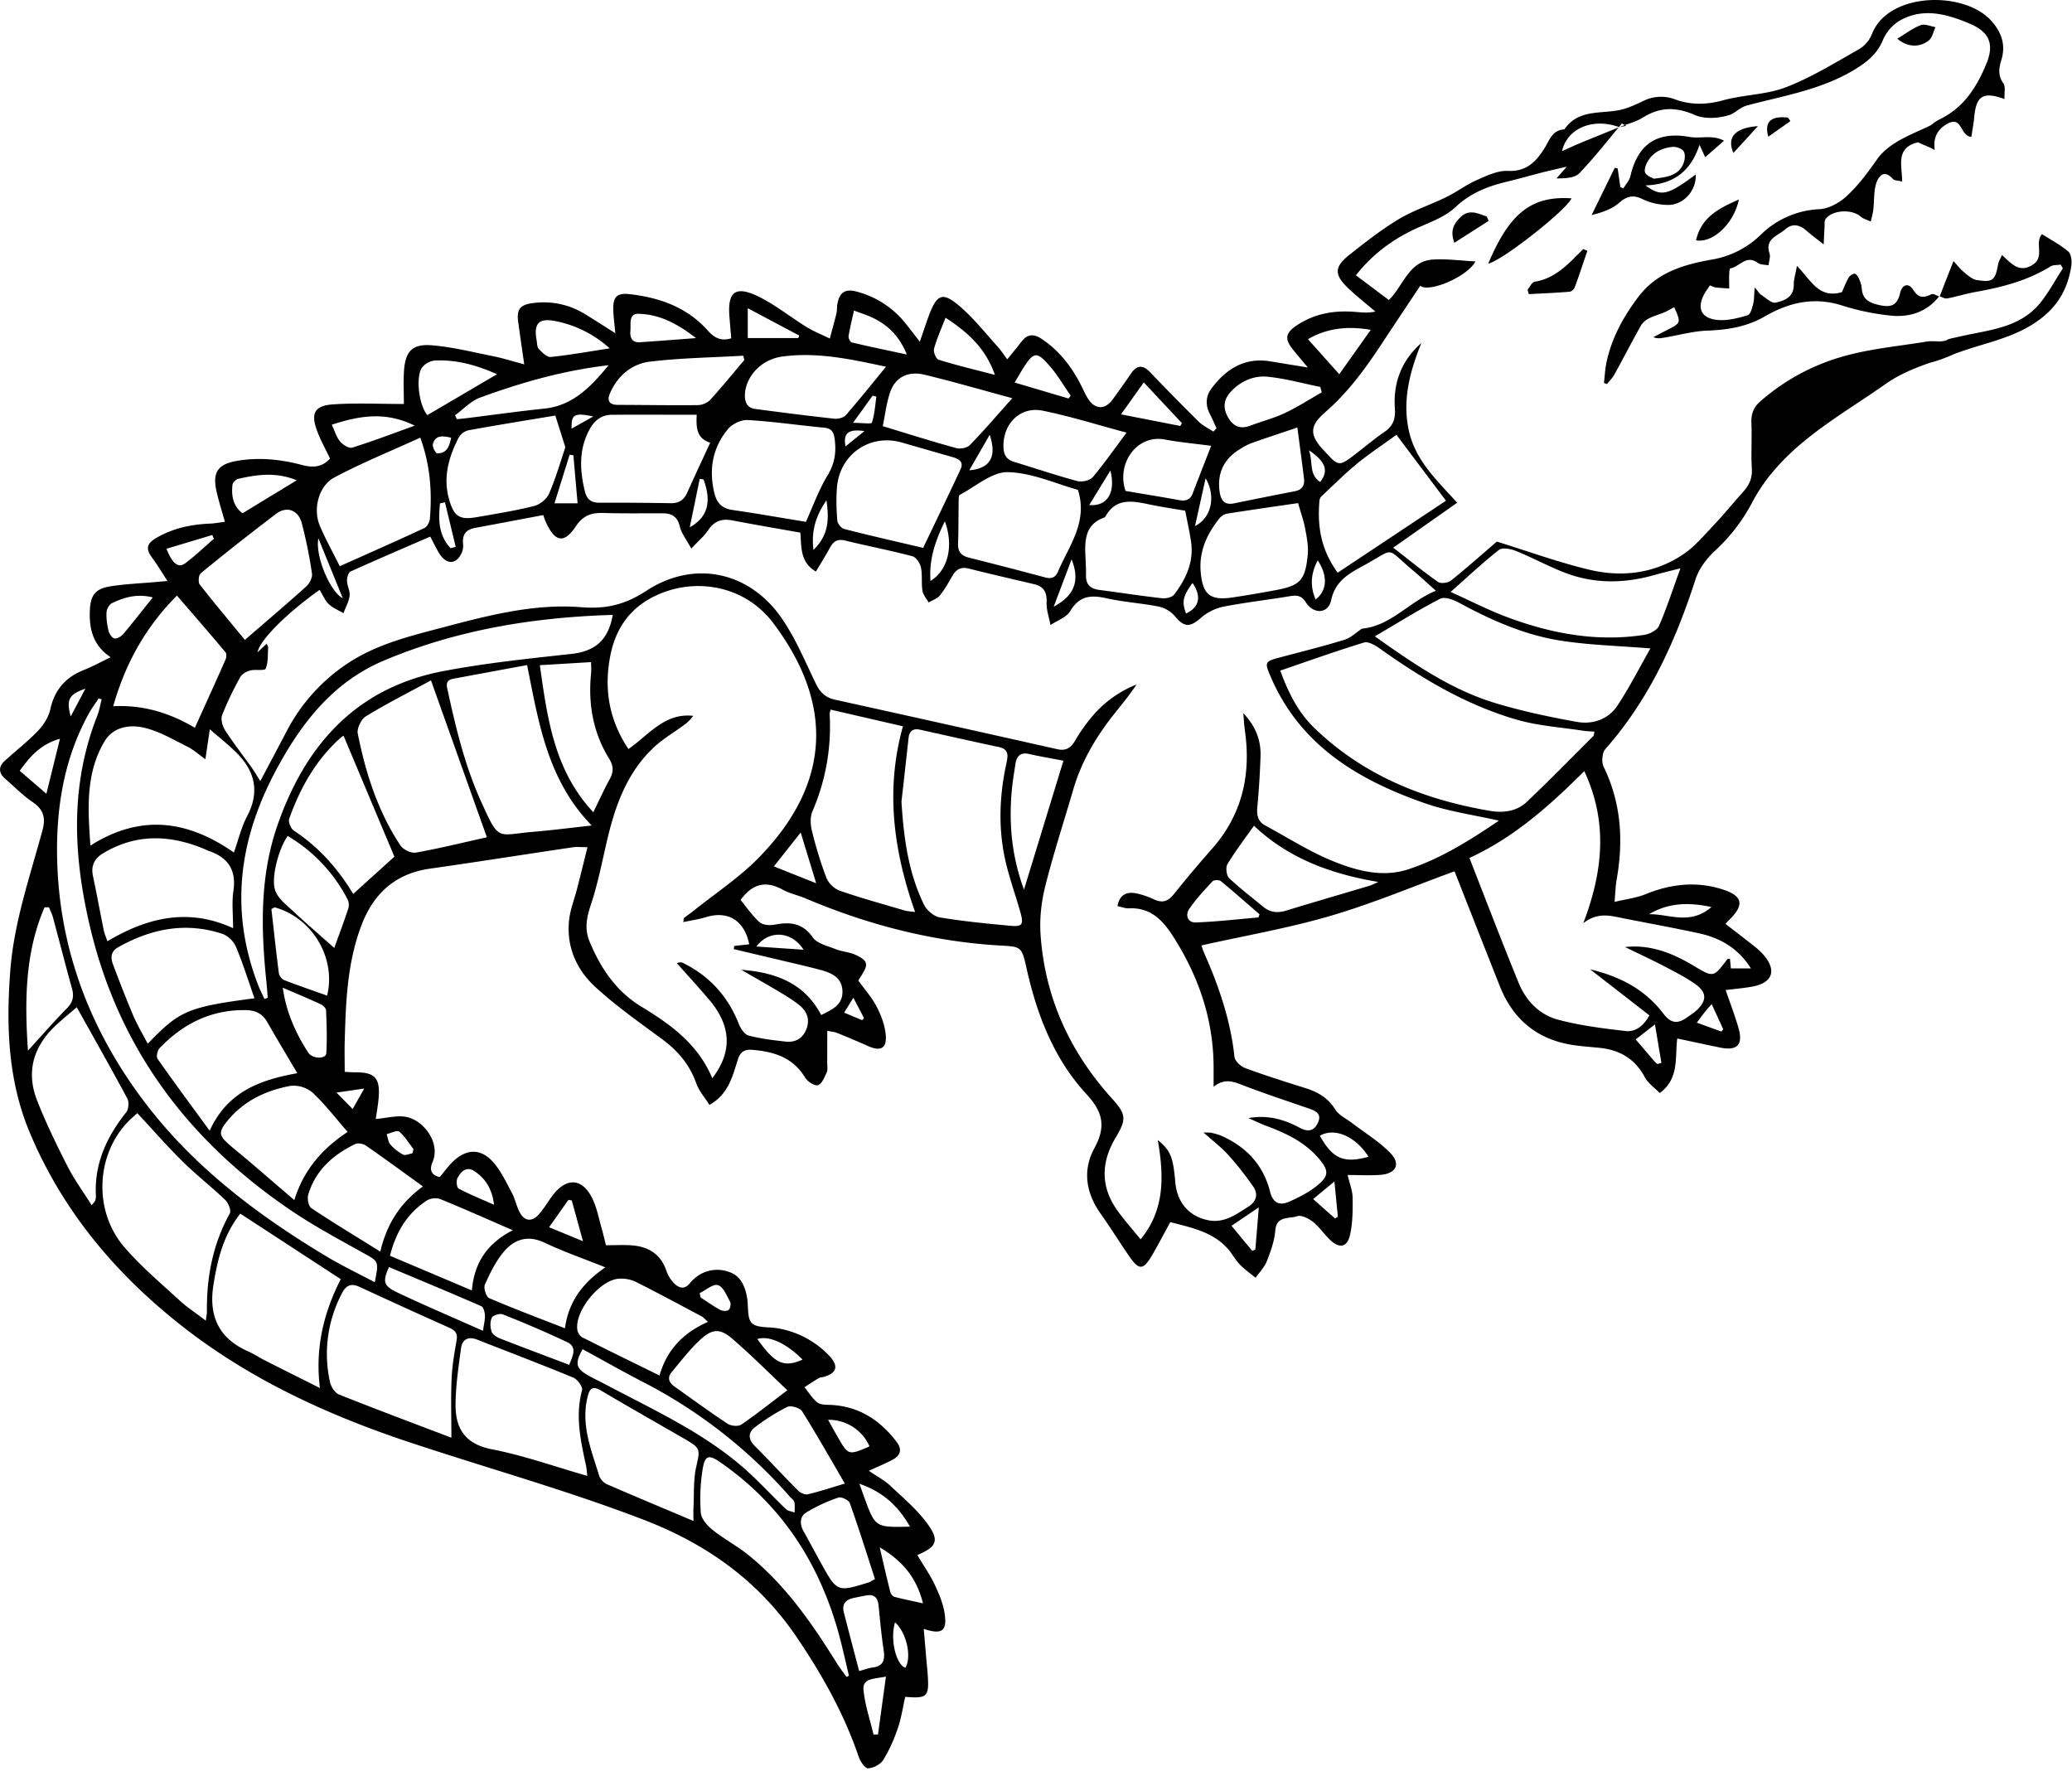 <svg xmlns="http://www.w3.org/2000/svg" width="661" height="565" fill="none" viewBox="0 0 661 565"><path fill="#000" d="m516.57 40.56 2.23-.41-1.38-.77c-4.48 5.33-8.75 10.87-13.57 15.87-1.5 1.56-4.5 1.67-7.31 1.67l3.29-3.75c-3.11.73-5.46 1.25-7.8 1.84-3.74.96-7.45 2.03-11.21 2.93-6.14 1.47-11.72 3.62-16.52 8.16-2.95 2.79-7.13 4.44-10.97 6.1-8.08 3.48-15.03 8.33-20.78 15.63l10.52 7.89c4.69-4.6 6.3-12.41 14.06-12.91 4.38-.28 8.8.35 13.55.59-2.47 4.83-14.81 10.1-17.6 7.77-4.15 6.25-8.3 12.45-12.41 18.69-5.16 7.83-10.64 15.32-17.81 21.57-4.53 3.96-5.61 6.8-.84 11.95 5.14 5.54 4.85 5.8 11 1.02 2.87-2.22 5.65-4.56 8.64-6.6 2.69-1.84 3.56-4.11 3.33-7.33-.6-8.26 2.04-15.38 8.43-21.02-3.61 9.02-6.12 18.13-3.98 27.92 2.13 9.79 9.33 16.23 15.42 23.02l-20.4 14.34c5.06 3.93 9.54 7.6 14.28 10.93.88.62 3.18.32 4.13-.43 5.14-4.11 10.06-8.5 14.65-12.44 9.8 3.03 19.54 6.6 29.56 8.99 10.4 2.47 20.77 1.2 29.86-4.9 3.66-2.46 6.63-6.01 9.7-9.26 3.27-3.44 6.24-7.15 9.42-10.66 1.92-2.12 2.98-4.32 2.8-7.34-.28-4.85.06-9.74-.13-14.6-.11-2.8.55-4.95 2.73-6.87a68 68 0 0 1 26.74-14.5c8.6-2.42 17.65-3.23 26.52-4.68 1.42-.23 2.92-.03 4.45-.03 14.55-2.56 7.49 3.94-3.46 6.79-4.91 1.68-9.91 3.77-14.12 6.74-12.41 8.75-25.96 16.12-35.94 27.96a54 54 0 0 0-6.61 9.74 57 57 0 0 1-12.01 15.62c-2.62 2.43-5.06 5.7-6.14 9.05-6.37 19.78-14.82 38.35-28.74 54.13-1.05 1.19-1.3 4.16-.57 5.65 5.65 11.62 6.36 23.7 4.13 36.17-.34 1.92-.37 3.9-.64 6.96 3.72-.9 6.9-1.26 9.77-2.42 7.9-3.22 15.88-4.23 24.15-1.74 6.99 2.1 7.73 5 2.54 10-.34.33-.65.7-1.07 1.17 3.34 2.59 6.58 5.05 9.76 7.59a18 18 0 0 1 2.65 2.63c3.85 4.66 2.55 8.45-3.41 9.69-2.92.6-5.92.8-8.95 1.2 1.42 4.17 3 8.19 4.16 12.33 1.42 5.16-.54 7.1-5.8 6.04-4.5-.91-8.98-1.9-13.8-2.91-.78 6.24.69 12.72-5.58 17.4-1.56-1.61-3.7-3.06-4.78-5.07-3.14-5.86-8-8.7-14.4-9.35-2.85-.3-5.73-.47-8.56-.91-11.36-1.76-19.06-8.14-23.28-18.76q-6.67-16.87-13.3-33.75l-1.17-2.9c-13.31 4.86-26.2 10.3-39.52 14.2-13.37 3.93-27.2 6.3-41.2 9.44.14.39.4 1.39.82 2.33 4.73 10.65 8.47 21.56 9.72 33.25.14 1.34 2.04 3.05 3.5 3.59 6.32 2.33 12.75 4.34 19.18 6.37 3.92 1.24 7.17 3.09 9.46 6.8 1.15 1.85 3.56 2.93 5.4 4.35 4.12 3.16 8.67 5.9 12.23 9.6 3.33 3.47 1.75 6.5-3.15 6.9-3.34.27-6.72.05-10.53.05.65 2.79 1.58 5.03 1.6 7.28.04 4.04.05 8.2-.9 12.09-.9 3.7-3.3 4.09-6.11 1.5-2.01-1.85-3.55-4.24-5.67-5.93-1.37-1.1-3.72-2.26-5.06-1.78-2.51.9-6.57-.26-6.94 4.6-.26 3.29-1.45 6.58-2.67 9.7-.77 1.95-2.37 3.57-3.6 5.34-1.65-1.36-3.42-2.6-4.92-4.11-1.22-1.22-2.1-2.77-3.15-4.16-4.8-6.26-12-7.61-19.14-9.5-1.88 3.43-3.66 6.84-5.58 10.17-3.06 5.3-4.35 5.38-7.72.46-3.03-4.43-5.87-9-8.97-13.37-4.67-6.61-5.77-13.82-1.96-20.82 3.7-6.81 2.85-11.46-2.51-17.25-10.37-11.22-15.78-25.25-19.1-40.06-1.48-6.62-1.65-7-7.45-7.31-21.95-1.16-42.87-6.52-63.04-15.08-2.41-1.02-5.06-1.55-7.33-2.8-5.44-3-9.75-1.84-13.43 3.29 1.89 2.29 3.7 4.99 6.05 7.08 1.04.93 3.27 1.1 4.8.8 4.9-.94 8.87-.62 12.16 4.05 1.4 2 4.79 2.75 7.38 3.78 2.06.82 4.44.9 6.4 1.85 3.87 1.85 4.04 3 1.75 6.54q-.49.78-.98 1.62c2 2.78 4.3 5.33 5.83 8.28 1.45 2.8 2.65 5.98 2.92 9.09.37 4.29-1.65 5.29-5.61 3.53q-4.94-2.19-9.93-4.21c-.88-.35-1.88-.41-3.12-.66l-.01 10.34c0 1 .2 2.13-.18 2.96-.71 1.52-1.56 3.7-2.78 4.04-1.1.3-3.34-1.17-4.11-2.45-3.88-6.42-9.94-8.26-16.83-8.83-2.55-.21-3.86.69-4.64 3.17-1.68 5.32-2.97 10.95-9.02 14.4-1.42-2.26-3.36-4.44-4.26-6.98-2.1-5.91-5.83-10.28-10.8-13.95-7.3-5.4-14.8-10.65-21.45-16.78-5.95-5.5-9.18-12.83-8.28-21.23.37-3.41 1.7-6.72 2.57-10.1 1.07-4.18 2.1-8.37 3.3-13.18-2.08 0-3.42-.17-4.7.03-15.2 2.25-30.37 4.66-45.58 6.82-11.07 1.58-17.97 7.93-21.83 18.07-4.52 11.88-5 24.36-5.33 36.84-.1 3.22-.01 6.45-.01 9.92 1.36.06 2.3.15 3.26.14 6.32-.05 8.07 1.76 7.57 8.1-.2 2.44-.65 4.86-.92 6.79 3.54-.27 6.98-1.3 10-.6 5.57 1.29 10.65 8.4 8.14 14.27-.95 2.2-.82 4.19 2.28 4.85 1.33-1.58 2.56-3.3 4.04-4.77 4.34-4.3 9.03-4.5 13.03.06 2.49 2.84 4.14 6.44 5.96 9.82.99 1.85 1.39 4.02 2.33 5.9 1.54 3.08 3.89 3.47 6.2.94 1.66-1.83 2.9-4.03 4.4-6.03 4.5-6 9.7-5.6 12.86 1.25 1.34 2.9 1.95 6.16 2.84 9.26.5 1.77.9 3.57 1.36 5.33 2.94 0 5.57-.16 8.17.03 5.3.38 9.23 2.75 11.07 8.02a11 11 0 0 0 1.97 3.55c1.76 2 3.76 2.96 5.8.2.29-.4.69-.72 1.07-1.05a10.9 10.9 0 0 1 11.2-2.22c3.77 1.27 5.07 4.6 5.73 8.17.5 2.78-.08 6.53 1.53 8.14 1.65 1.64 5.39 1.15 8.2 1.66a29.3 29.3 0 0 1 16.55 8.85c3.02 3.22 2.35 5.48-1.9 6.68-.48.13-1.05.09-1.45.33-1.57.94-3.1 1.96-4.62 2.95 1.36 1.66 2.5 3.6 4.17 4.88 1.03.79 2.85.68 4.32.76 8.88.47 15.54 4.8 20.83 11.68 1.9 2.48 1.4 4.42-1.21 5.8-2.28 1.22-4.68 2.19-7.58 3.53 2.54 1.74 4.97 3 6.9 4.82 4.15 3.89 8.59 7.65 11.88 12.2 3.82 5.3 2.82 7.26-3.32 9.87 1.85 3.09 3.92 6.03 5.45 9.23 1.43 3 2.8 6.2 3.28 9.45.83 5.6-.9 6.78-6.67 4.87l.88 10.3c.12 1.37.28 2.73.37 4.1.52 7.27-.06 7.87-7.16 7.28-.76 3.33-1.25 6.8-2.37 10.05-1.2 3.5-2.7 6.98-4.66 10.1-.88 1.42-3.16 2.6-4.83 2.65-1 .02-2.5-2.24-3-3.73-4.67-13.7-11.67-26.17-19.73-38.07-12.16-17.95-28.73-29.8-49.07-37.58-24.4-9.35-49.5-16.34-74.23-24.55-25.94-8.61-50.67-19.88-72.4-36.83-21.41-16.72-38.5-36.95-49.05-62.21-6.91-16.55-7.5-33.95-6.15-51.53 1.18-15.43 6.26-29.98 10.26-44.76 1.07-3.94.38-6.6-3.08-8.96-3.17-2.17-5.92-4.96-8.84-7.51-2.14-1.87-2.13-3.86-.06-5.74 3.5-3.2 7.29-6.11 10.55-9.53 1.78-1.87 3.39-4.4 3.93-6.86 1.36-6.21 4.83-10.2 10.62-12.51 2.76-1.11 5.39-2.54 8.64-4.1-5.54-3.7-6.85-8.83-6.66-14.58.17-5.27 1.7-7.33 6.89-8.1 4.8-.72 9.67-.92 14.5-1.35l3.39-.3c-1.81-2.77-3.25-5.21-4.94-7.48-2.01-2.7-1.77-4.41 1.33-6.23 5.36-3.14 11.1-4.34 17.17-4.6 1.49-.06 2.97-.35 4.75-.57-.92-3.31-1.92-6.45-2.65-9.66-1.42-6.27.47-8.8 6.77-9.83 6.92-1.13 13.7-.45 20.4 1.34 3.35.89 6.42.87 9.03-2.03-1.37-2.88-2.95-5.7-4.07-8.67-2.17-5.76-.95-8.21 5.08-8.62 7.32-.5 14.7-.12 22.54-.12 0-3.9-.18-7.23.04-10.54.42-6.17 2.58-8.66 8.7-8.2 6.64.52 13.2 2.19 19.76 3.5 3.12.62 6.17 1.6 9.9 2.59-.73-5.08-1.35-9.34-1.94-13.61-.52-3.8.62-5.37 4.38-5.88a25 25 0 0 1 16.9 3.44c3.08 1.87 6.1 3.84 9.72 6.12-.26-2.8-.57-5.03-.65-7.28-.16-4.27 1.1-5.66 5.25-5.18 9.54 1.1 18.24 4.16 24.87 11.58 1.93 2.16 4.09 3.59 7.5 2.49l-.58-7.04c-.58-7.67 1.85-9.77 8.87-6.46 5.58 2.64 10.48 6.68 15.78 9.93 2.33 1.43 4.92 2.45 7.38 3.66.72-2.7 1.48-5.37 2.13-8.08.23-.96.1-2 .29-2.98.67-3.67 2.5-4.9 6.12-3.93a29.4 29.4 0 0 1 15.7 10.26c1.4 1.75 2.76 3.52 4.48 5.74 1.04-3.01 1.88-5.63 2.84-8.21 2.67-7.17 4.49-7.85 10.29-2.75 4.27 3.76 7.87 8.29 11.7 12.54 1.09 1.19 1.96 2.57 3.06 4.05 1.62-2.01 3.13-3.82 4.56-5.68 1.9-2.48 3.95-2.5 6.47-.81 5.68 3.8 9.62 8.99 12.64 15 .67 1.34 1.26 2.73 2.06 3.99 2.23 3.54 5.44 3.66 7.89.3q2.98-4.07 5.83-8.24c1.85-2.7 3.75-2.93 6.07-.51a823 823 0 0 0 15.49 15.77c1.34 1.32 3.15 2.17 4.75 3.23l.99-1.05c-.7-1.51-1.31-3.06-2.08-4.52-1.5-2.83-1.38-5.68.45-8.14 4.69-6.31 10.67-10.1 18.97-8.68 3.68.63 7.36 1.2 11.8 1.94-1.9-2.3-3.4-4.03-4.83-5.83-2.55-3.21-2.34-5.11 1.05-7.44 5.7-3.92 12.13-5.04 18.92-4.47 2.05.17 4.09.4 6.4-.1-2.87-2.46-5.88-4.81-8.62-7.42-4.55-4.34-4.55-6.8.32-10.67 5.08-4.03 10.22-8.07 15.77-11.4 4.72-2.84 10.1-4.56 15.09-7.01 3.35-1.64 6.39-3.95 9.79-5.45 3.14-1.4 6.63-3.08 9.89-2.93 5.9.28 8.93-2.85 11.66-7.14 1.62-2.55 2.49-5.94 6.4-6.11 4.32-6.38 11.34-4.94 17.49-6.15 2.63-.52 5.16-1.73 7.62-2.88a12.6 12.6 0 0 1 10.16-.56c5.09 1.87 10.08 1.76 15.4.3 6.59-1.81 13.8-1.74 20.09-4.18 8.16-3.17 15.75-7.88 23.4-12.21a10 10 0 0 0 4-4.83c5.28-13.37 29.44-13.75 38.04-4.12 3.2 3.58 4.68 7.57 3.23 12.4-.75 2.5-1.25 4.93.59 7.48.8 1.1.29 3.17.38 5.07-6.8-2.48-9-1.02-9.63 5.62-.2 2.16-.62 4.3-.93 6.45-3.7-.22-2.83-7.05-7.86-4.07-3.02 1.79-4.26 4.17-3.95 8.33-2.44-5.51-3.84-7.05 2.25-10.14 7.4-3.76 11.43-10.33 14.38-17.54 2.59-6.32.8-10.12-5.46-12.75-7.4-3.11-15.05-5.2-22.58-.7a13.6 13.6 0 0 0-5.05 6.08c-1.6 3.78-4.08 6.13-7.5 8.38-10.94 7.22-23.61 9.13-35.85 12.4-2.13.58-3.88 2.46-5.36 2.96-3.43 1.13-8 1.48-11.2.08-6-2.62-11.12-2.63-16.61.8-2.28 1.42-5.02 2.07-7.54 3.06-8.32-3.03-16.58.25-18.26 7.68 1.92-.87 3.56-1.66 5.24-2.36 4.33-1.8 8.68-3.54 13.02-5.32m-38.4 221.26c-8.03-1.83-15.88-2.9-23.23-5.43-21.6-7.45-40.4-18.61-49.8-41.01-1.63-3.87-1.56-4.35 2.42-5.43 7.1-1.91 14.27-3.67 21.3-5.82 2.05-.62 3.76-2.34 5.62-3.56 9.25-.87 15.04-8.61 23.59-12.1-2.86-2.53-5.02-4.57-7.3-6.47-9.03-7.55-5.35-7.26-15.6-1.65-4.65 2.55-9.18 4.85-10.51 11.15-.92 4.37-5.65 4.54-8.08.66-1.33-2.12-2.8-2.34-5.02-1.97-7.14 1.2-14.36 2-21.46 3.4a16 16 0 0 0-6.98 3.53c-3.54 3.1-5.36 3.04-8.31-.53a9.5 9.5 0 0 0-5.04-3.04c-5.5-1.11-11.17-1.43-16.63-2.65-4.97-1.11-8.77-.95-11.71 4.06-1.2 2.02-4.15 3-6.31 4.46-.45-2.45-1.35-4.91-1.24-7.33.15-3.21-.97-5-4.01-5.72-6.92-1.64-13.86-3.21-20.75-4.96-2.51-.64-4.05.16-5.27 2.28-1.24 2.16-2.46 4.37-4.02 6.29-.83 1.03-2.36 1.5-3.57 2.23-.7-1.24-1.77-2.42-1.98-3.74-.4-2.44.03-5.03-.48-7.43-.3-1.36-1.55-3.27-2.73-3.58-7.11-1.87-14.35-3.27-21.5-5.01-2.46-.6-3.72.3-4.81 2.3-1.4 2.59-2.98 5.09-4.47 7.6-5.17-3.04-4.58-8-4.95-12.41-7.51-1.34-14.64-2.55-21.75-3.92-3.33-.64-5.73.23-7.67 3.12-1.3 1.94-3.17 3.5-5.4 5.88-1.57-2.94-3.13-4.86-3.64-7.03-.76-3.23-2.62-4.24-5.6-4.23-6.24 0-12.5.09-18.74-.1-3.77-.11-6.5.73-8.8 4.2-3.7 5.59-6.58 5.13-9.42-.9-.4-.83-.68-1.72-1.03-2.63-7.36 1.39-14.47 2.75-21.58 4.06-3.16.58-4.33 2.14-3.95 5.5a6.1 6.1 0 0 1-2.17 4.8c-2.06 1.44-4.08.02-5.33-1.93-1.06-1.65-1.88-3.46-3-5.56-8.62 3.74-17.1 7.35-25.46 11.15-.7.32-1.12 1.98-1.1 3 .06 1.6 1.03 3.24.83 4.75-.25 1.9-1.28 3.69-1.97 5.53-1.6-.95-3.4-1.66-4.7-2.91-1.24-1.22-1.94-3-2.9-4.53-10.38 7.36-19.05 15.95-19.82 19.94l2.93-2.77c.22.52.5.86.47 1.18-.15 2.3.07 4.78-.8 6.8-.3.74-3.3.14-4.94.58-1.17.3-2.6 1.1-3.14 2.09a101 101 0 0 0-5.8 12.13c-.51 1.34.12 3.55.98 4.88 2.62 4.07 5.6 7.89 8.42 11.83.88 1.24 1.65 2.56 2.78 4.35 2.97-5.61 5.6-10.54 8.2-15.5a58 58 0 0 1 20.05-22.3c8.64-5.62 18.4-8.18 28.18-10.75 15.1-3.98 30.3-8.2 46.08-6.92 7.78.63 13.96-.85 20.57-5.2 15.3-10.02 33.02-6.27 43.38 8.89 4.39 6.42 7.42 13.8 10.85 20.85 1.32 2.7 3.07 4.3 6.03 4.96a19071 19071 0 0 1 70.89 15.79c2.56.57 4.18-.2 5.56-2.5a56 56 0 0 1 6.06-8.5 35.6 35.6 0 0 1 13.68-9.63c-2.05 3.06-4.3 5.88-6.56 8.68-6 7.45-10.9 15.49-13.6 24.76-3 10.29-6.35 20.49-8.95 30.88-1.25 5-1.86 10.4-1.5 15.53 1.4 19.97 9.28 37.29 22.7 52.14 4.63 5.12 4.78 6.65 1.28 12.52-4.86 8.13-4.85 16.07.85 23.76 2.19 2.97 4.64 5.74 7.08 8.74 7.79-9.47 7.46-20.23 5.48-31.68 4.1 3.37 4.88 5.36 5.6 13.52.57 6.47 4.4 10.8 10.4 12.05 5.13 1.06 8.85-1.78 12.76-4.22 2.74-1.71 3.42-4.06 1.59-6.65-2.43-3.44-5.02-6.8-7.84-9.92-2.21-2.44-4.87-4.46-7.93-7.2 1.49.07 2.1 0 2.69.15 1.09.27 2.19.54 3.2 1 7.88 3.53 13.22 9.33 15.35 17.74.9 3.58 3 4.56 6.05 3.22s6.1-2.9 8.69-4.94c4.23-3.35 4.13-5.05.5-9.2-4.52-5.15-10.52-7.86-16.76-10.2-1.83-.7-3.6-1.56-5.38-2.35 6.05-1.1 11.39.4 16.42 3.12 2.65 1.43 4.64.94 5.8-1.75 1.25-2.85-.9-3.71-3.02-4.45-6.83-2.38-13.71-4.62-20.46-7.21-3.18-1.22-6.12-2.66-9.85.29v-6.04c0-15.44-4.82-29.38-13.13-42.25-3.28-5.08-7.2-8.95-13.84-8.63-1.18.06-2.4-.44-3.7-.71.66-3.6 2.88-4.7 6-4.06 1.95.39 3.87 1.08 5.66 1.92 2.57 1.2 4.4.7 6.19-1.51q5.98-7.44 12.29-14.61c9.73-10.98 12.54-23.8 10.48-37.98-.21-1.47-.27-2.97-.48-5.32 4.15 4.43 5.64 8.84 5.5 13.72a265 265 0 0 1-1.04 16.42c-.23 2.52.3 4.48 2.55 5.7 7.32 3.95 14.4 8.52 22.09 11.57 7.48 2.97 15.55 5.1 23.77 2.33 10.4-3.48 19.55-9.27 28.68-15.45M227.24 344c6.5-8.53 6.03-16.77-1.03-25.08-3.35-3.94-6.85-7.75-10.28-11.62.97-.41 1.53-.3 2.03-.05 8.42 4.18 14.28 10.66 17.73 19.42.57 1.46 1.8 3.37 3.1 3.7 3.85 1.03 7.85 1.49 11.8 1.94 3.03.34 5.4-.91 6.6-3.82 1.28-3.07.33-5.75-2.08-7.71-2.21-1.8-4.71-3.26-7.17-4.74-3.8-2.27-7.65-4.42-11.47-6.63 10.79.8 20.12 4.14 25.5 14.42 3.49-1.7 6.94-3.2 6.78-7.66-.16-4.31-3.45-5.77-6.96-6.71-3.85-1.04-7.74-1.92-11.62-2.84l-16.08-3.81.13-1.01 4.8-.53c-1.56-7.66-6.84-10.81-13.8-8.66-2.27.7-4.67 1.03-7.24 1.58.14-.86.09-1.21.23-1.32.87-.7 1.8-1.31 2.68-2 7.18-5.78 15.03-10.91 21.4-17.47 22.6-23.27 23.99-48.66 4.3-74.72-9.11-12.06-25.63-15-38.88-7.9-7.43 4-11.5 10.47-13.06 18.64-2.01 10.59-.3 20.4 5.83 29.55 6.59-4.58 11.55-11.6 20.66-10.58a13 13 0 0 1-3.31 3.2c-3.01 2.2-6.28 4.12-9 6.63-9.04 8.33-12.77 19.38-15.41 30.96-1.5 6.54-2.82 13.16-4.94 19.5-1.34 3.99-2.05 7.65-.45 11.57 3.47 8.5 8.5 15.98 16.42 20.82 9.39 5.72 18.15 11.9 22.79 22.93m278.17-97.98c-11.16 11.16-22.63 21.29-36.64 27.7 5.3 13.55 10.36 26.8 15.73 39.92 2.32 5.66 6.63 10.1 12.49 11.67 7.04 1.89 14.39 2.8 21.66 3.63 3.08.35 5.66-1.58 7.53-5l-18.9-14.68c9.94 2.37 17.69 6.67 23.32 14.08 2.4 3.17 4.55 3.42 7.5 1.32 1-.72 2.1-1.37 3-2.2 3.48-3.16 3.5-5.84-.37-8.56-3.15-2.21-6.64-3.96-10.06-5.75-4.04-2.1-8.17-4.01-12.26-6 8.22-.9 15.24 1.99 21.94 6 6.29 3.76 6.29 3.75 10.67-2.11.1-.14.44-.1.86-.18l.29 3.1h6.4c-4.12-6.52-9.86-9.74-16.63-11.21-8.05-1.75-16.16-3.2-24.24-4.81-4-.8-8-2-12.61 1.6 6.4-16.77 7.82-32.45.32-48.52m-97-32.07c2.57 6.96 5.62 13.19 10.75 18.17 15.7 15.26 35.02 22.99 56.24 26.59 4.2.7 8.47.15 11.64-2.85 7.24-6.86 14.2-14.01 21.27-21.06.2-.21.17-.66.34-1.38-1.31-.1-2.51-.11-3.68-.3-7-1.08-14.18-1.54-20.94-3.47-16.12-4.62-30.36-13.13-43.94-22.8-1.42-1.01-3.6-2.27-4.94-1.86-8.91 2.72-17.7 5.87-26.73 8.96m118.08-7.08c-9.82-.8-19.22-1.03-28.43-2.45-11.55-1.78-22.21-6.47-32.48-12.05-1.81-1-4.67-2.1-6.13-1.35-7.02 3.6-13.72 7.82-20.86 12 12.3 8.7 24.25 16.98 38.28 21.25 8.55 2.6 17.36 4.46 26.17 6.04 5.03.9 10-.78 12.92-5.18 3.89-5.87 7.09-12.21 10.53-18.26m-238.92 48.9c.8 13.12 2.57 23.3 7.13 32.75.88 1.83 3.16 3.84 5.06 4.16 7.5 1.26 15.09 1.99 22.68 2.69 3.65.33 4.15-.44 3.1-4.2-1.41-5.03-3.17-9.97-4.45-15.04-2.73-10.85-2.4-21.76-.03-32.64.5-2.36.85-4.46-2.41-5.15-8.42-1.78-16.81-3.7-25.21-5.55-2.18-.48-3.35.47-3.6 2.62-.85 7.68-1.7 15.35-2.27 20.36M84.35 318.69l1.06-.35c-.14-1.73-.25-3.46-.43-5.18-1.72-16.73-2.13-33.41 3.45-49.6 8.89-25.8 25.12-44.14 52.99-49.45 13.45-2.56 27.14-3.98 40.77-5.47 7.54-.82 11.89-4.31 13.28-12.46-25.22.75-49.74 4.75-73 14.57-16.18 6.83-26.31 19.84-34.43 35-11.84 22.13-14.84 44.7-5.73 68.42.58 1.55 1.35 3.02 2.04 4.52m-18.83-76.46c-2.16-1.54-3.83-3.07-5.77-4.04-4.41-2.2-8.8-4.8-13.51-5.96-4.81-1.2-10.15-.38-12.97 4.42-5.97 10.16-5.26 21.34-4.43 33.14 16.12-10.24 31.12-8.03 45.78 2.2 1.43-4.04 2.33-8.01 4.17-11.48 4.18-7.9 2.56-14.56-3.5-20.52-2.43-2.41-5.15-4.54-8.35-7.33zm.13 179.1c.22-1.64.37-2.25.36-2.85-.13-11.04 1.88-21.55 7.3-31.34.5-.92-.41-3.3-1.4-4.25-4.4-4.23-9.26-8-13.6-12.28-4.95-4.88-9.54-10.14-14.5-15.47-1.05.97-2.1 1.83-3.02 2.79-10.12 10.5-11.03 28.26-1.31 39.73 5.28 6.24 11.67 11.56 17.7 17.15 2.43 2.23 5.23 4.05 8.47 6.53M32.43 223.1l-.96-.26c-1.01 1.53-2.13 3-3.02 4.6-8.2 14.76-10.66 30.88-10.2 47.37.82 28.7 10.8 54.38 28.1 77.1 15.67 20.58 35.99 35.87 57.99 49.05 4.87 2.92 10.03 5.37 15.22 8.12 1.36-6.81 1.24-6.61-3.72-9.37-7.74-4.3-15.57-8.51-22.9-13.46-32.6-22.04-54.9-51.48-64.13-90.18-5.44-22.78-6.57-45.38 2.22-67.7.66-1.65.94-3.5 1.4-5.27m232.55 3.3c-.17.76-.33 1.12-.31 1.48a68 68 0 0 1-5.5 30.99c-.77 1.77-.64 4.24-.15 6.19a128 128 0 0 0 4.6 14.98 7.8 7.8 0 0 0 4.19 4.1c6.82 2.37 13.8 4.29 20.73 6.33.95.28 1.97.3 3.39.5-6.94-19.68-9.5-39.05-3.88-59.25zm-76.2 36.98c-14.18-14.54-16.95-32.96-20.63-51.2l-22.9 4.24c-1.68.3-3.13.65-2.6 3.07 2.68 12.44 5.62 24.78 10.92 36.45 5.8 12.79 4.9 10.39 16.7 9.43 5.9-.5 11.8-1.26 18.52-2m-33.47 3.75-17.83-50.05c-7.33 3.97-14.2 7.44-20.73 11.44-1.51.92-2.96 3.87-2.63 5.53 2.53 12.64 6.43 24.86 13.63 35.72.87 1.3 3.4 2.52 4.89 2.26 7.46-1.32 14.83-3.15 22.67-4.9M144 458.69c0-6.68-.2-12.76.07-18.82.18-4.1.87-8.18 1.59-12.23.39-2.18-.41-3.18-2.27-4.01q-14.34-6.41-28.6-13.02c-2.72-1.27-4.34-.65-5.71 2.02a41.3 41.3 0 0 0-3.8 28.32c.32 1.49 1.56 3.44 2.87 3.96 11.79 4.7 23.69 9.15 35.85 13.78M76.66 387.2c-5.44 6.9-7.33 14.8-8.6 22.96-1.5 9.7 1.74 16.83 10.97 20.92 1.93.85 3.7 2.05 5.59 3 5.6 2.84 11.22 5.64 17.44 8.76-1.58-12.82 1.2-24.01 6.64-34.74zm110.7 83.67c-.17-1.41-.22-2.4-.42-3.33-1.71-7.93-3.48-15.81-1.25-24.01.28-1.05-1.46-3.45-2.77-4-10.13-4.2-20.4-8.08-30.6-12.1-2.84-1.12-4.84-.24-5.24 2.7-.81 5.99-1.72 12.03-1.75 18.06-.04 7.54 3.03 12.52 11.54 14.18 10.19 1.98 20.08 5.53 30.49 8.5m348.73-289.56c-3.4.87-5.91 1.47-8.4 2.17-9.38 2.65-18.8 2.83-27.97-.58-5.47-2.03-10.63-4.9-16.05-7.1-1.65-.67-4.36-1.22-5.45-.37-5.17 4.02-9.94 8.55-15.45 13.42 6.4 2.89 11.96 5.75 17.77 7.94 14.2 5.34 28.83 8.1 44.05 5.75 1.7-.27 4.07-1.48 4.68-2.9 2.46-5.67 4.37-11.6 6.82-18.33M34.26 300.3c12.74-7.56 25.77-10.75 40.1-4.17 0-4.47-.45-8.26.1-11.91 1.03-6.91-1.95-10.84-8.24-12.87-.23-.08-.44-.24-.67-.33-11.08-4.7-22.01-5.2-32.67 1.22-2.75 1.65-3.92 3.97-3.22 7.26 1.22 5.73 2.26 11.5 3.43 17.24.2 1.06.67 2.06 1.17 3.56m-9.77 21.05c-2.65 2.3-5 4.16-7.14 6.23-6.84 6.65-9.01 14.63-5.51 23.53 2.8 7.15 6.19 14.1 9.68 20.96 2.17 4.25 5.02 8.15 7.72 12.45.67-.86.98-1.11 1.09-1.43.17-.46.3-.98.27-1.46-.58-10.3 3.4-18.88 9.66-26.75.78-.98.96-3.26.37-4.38-5.15-9.62-10.55-19.13-16.14-29.15m319.4-165.06c-7-1.93-14.63-5.47-22.35-5.65-5.07-.12-10.27 4.57-15.34 7.23-.4.2-.35 1.4-.37 2.13-.08 4.49-.03 8.98-.2 13.46-.08 2.56 1 3.84 3.47 4.46q12.15 3.04 24.26 6.29c2.05.55 3.35.09 4.19-1.9 3.47-8.2 9.57-15.66 6.34-26.02M81.18 318.49c-2-5.7-3.7-11.16-5.9-16.41a8 8 0 0 0-4.23-4.11c-11.74-3.9-22.83-1.71-33.4 4.27-2.35 1.34-2.4 3.35-1.58 5.49a431 431 0 0 0 6.44 16.3c1.3 3.04 3.02 5.9 4.62 8.98 10.14-10.58 12.76-11.7 34.05-14.52m175.92-152c2.29-5.05 4.08-10.17 6.84-14.7 2.32-3.8 2.9-7.4 2.34-11.65-.33-2.46-1.04-3.48-3.54-3.71-8.08-.76-16.13-1.96-24.23-2.42-2.1-.12-4.97 1.28-6.32 2.93-4.88 5.95-6.13 12.88-4.28 20.43.79 3.22 2.49 4.85 5.8 5.34 7.64 1.1 15.26 2.45 23.39 3.78m-34.84-34.17c-9.3 0-18.14-.02-27 0-3.32.02-5.58 1.76-7.15 4.62-3.47 6.32-3.18 12.87-1.58 19.62.63 2.64 1.9 3.82 4.6 3.82q11.44-.03 22.87.16c2.59.04 4.2-1.04 5.24-3.37 2.33-5.21 4.76-10.38 7.32-15.92-4.4-1.42-4.5-4.95-4.3-8.93m72.25 42.47c4-8.42 8-16.67 11.88-24.98 1.27-2.72-.76-3.48-2.81-4.07q-7.9-2.25-15.78-4.53c-10.22-3-20 3.7-20.81 14.44-.26 3.46-.16 6.98.13 10.44.08.97 1.25 2.43 2.18 2.67 8.29 2.13 16.65 4.02 25.2 6.03m-186.11 5.86c9.19-4.12 18.17-8.07 27.06-12.22.87-.41 1.62-1.96 1.7-3.04.69-8.5.13-16.86-3.07-25.77-9.25 4.23-18.57 8.02-27.41 12.7-5.02 2.68-6.86 10.02-4.7 15.25 1.8 4.34 4.13 8.46 6.42 13.08m337.1-41.93c-4.52 3.28-8.7 6.03-12.55 9.19-3.96 3.25-7.6 6.9-11.34 10.4-.34.33-.62.86-.66 1.32-.72 7.99.32 15.55 5.8 23.08l34.55-22.96zm-268.33-6.15c-8.91 1.49-18.36 3-27.77 4.72a5 5 0 0 0-3.1 2.38c-3.18 6.23-5.04 12.73-2.98 19.8 1.54 5.28 3.26 6.48 8.72 5.53 6.14-1.07 12.32-2.04 18.35-3.56 1.86-.47 4.07-2.24 4.8-3.98 2.2-5.13 3.74-10.53 5.17-14.76-1.1-3.51-1.94-6.21-3.2-10.13M66.89 360.75c5.69-12.5 16.07-16.21 27.96-18.36-3.34-5.65-6.54-10.94-9.6-16.32-1.53-2.7-3.76-3.73-6.75-3.8-11.05-.2-20.04 4.3-27.54 12.07-.71.74-1.2 2.76-.71 3.44 5.19 7.42 10.58 14.69 16.64 22.97M270.05 535l.78-.38c-1.04-4.33-1.98-8.68-3.14-12.97-6.2-22.84-18.35-41.61-38.02-55.2-3.41-2.35-4.73-2.16-5.43 1.8-.82 4.7-1.01 9.6-.68 14.36.13 1.92 2.05 4.1 3.73 5.46 3.48 2.8 7.5 4.93 11.02 7.7 12.02 9.56 20.63 21.96 28.63 34.83.95 1.52 2.07 2.94 3.1 4.4m-48.82-49.75c0-1.77-.05-2.87 0-3.98.24-4.46-.07-9.06.9-13.36 1.2-5.35 1.47-5.83-3.34-8.61-8.95-5.18-17.96-10.27-26.86-15.55-2.85-1.7-3.78-.94-4.5 2.05-2.15 8.92 1.27 16.95 3.76 25.12a5 5 0 0 0 2.49 2.64c9 3.9 18.05 7.68 27.55 11.69m156.88-322.3c-3.68-.64-7.38-1.18-11.03-1.93-5.45-1.13-10.9-2.46-14.41 3.74-.11.2-.37.36-.6.44-5.38 1.98-6.02 6.4-5.83 11.26.09 2.36.26 4.73.22 7.09-.05 2.92 1.38 4.29 4.18 4.65 6.66.87 13.3 1.9 19.98 2.66 1.3.15 3.29-.27 3.97-1.17 3.78-4.95 6.34-10.45 5.37-16.94-.46-3.16-1.17-6.28-1.85-9.8M109.63 234.8c.19-.1-.33.03-.68.33-8.08 7.08-13.13 16.14-16.7 26.09-.34.99.52 3.13 1.47 3.76 7.85 5.18 13.96 11.95 18.95 20.23l13.15-11.9zm-31.51-30.65c6.8-5.88 13.27-11.36 19.56-17.03 1.05-.95 2.04-2.84 1.85-4.11a147 147 0 0 0-3.26-16.1c-1.12-4.2-4.76-5.54-8.15-3a801 801 0 0 0-24.1 19c-.67.56-.85 2.85-.3 3.58 4.69 5.99 9.59 11.8 14.4 17.66m-21.67-14.14c-10.02 10.08-16.46 21.66-20.33 35.3 9.73-.47 18.05 2.17 26.05 6.88 3.4-7.52 6.64-14.64 9.8-21.8.29-.66.35-1.84-.04-2.31-5.04-6.01-10.17-11.91-15.48-18.07m357.66-29.5c-7.53 1.1-15.05 2.17-22.55 3.35-.9.14-1.93.76-2.5 1.47-4.01 5-6.6 10.55-6.02 17.18.63 7.16 2.98 9.13 9.95 8.13 4.56-.66 9.1-1.46 13.65-2.3 8.1-1.47 9.73-3.05 10.55-11.33.27-2.77-.32-5.67-.84-8.46-.48-2.53-1.38-5-2.24-8.04M110.9 361.12c-3.8-4.34-7.21-8.82-11.27-12.6a9.4 9.4 0 0 0-7.1-2.06c-7.83 1.48-14.9 4.85-20.06 11.24-2.81 3.47-2.65 4.6.64 7.47 2.16 1.88 4.4 3.66 6.58 5.52 4.6 3.93 9.19 7.89 14.2 12.19 3.07-9.9 9.16-16.56 17-21.75m114.97 60.6c-1.1-.98-1.48-1.47-2-1.74-7.04-3.75-14.08-7.54-21.21-11.12a11 11 0 0 0-5.05-.92c-6.11.2-14.38 10.35-13.41 16.38.14.85.8 1.95 1.54 2.32 8.09 4.09 16.24 8.05 24.66 12.19 2.38-8.23 7.5-13.57 15.47-17.11m-90.94-43.21c-6.42-4.63-12.24-8.91-18.17-13.02-.87-.6-2.54-.93-3.41-.51-7.08 3.42-12.7 8.38-15.01 16.18-.37 1.27.08 3.67 1 4.28 7.09 4.72 14.4 9.13 22 13.87 2.02-8.75 6.27-15.46 13.59-20.8M282.65 117c-11.38-2.45-22.12-4.75-33.11-3.24-7.06.97-11.88 6.76-11.9 12.5 0 2.36.93 3.9 3.29 4.22 8.4 1.1 16.8 2.19 25.22 3.1 1.2.14 2.95-.3 3.68-1.13 4.24-4.85 8.26-9.9 12.82-15.45m-89.53 287.34c-6.97-2.8-13.34-5-19.4-7.87-5.35-2.55-9.64-1.07-13 2.89-2.57 3.05-4.4 6.82-6.04 10.5-.48 1.08.42 3.89 1.38 4.3 7.85 3.38 15.87 6.37 24.17 9.62 1.16-8.53 5.67-14.52 12.89-19.44m58.06 39.22c-5.58-5.27-11.37-11.1-17.56-16.44-3.9-3.36-6.38-3.24-10.24.32-3.35 3.1-6.16 6.8-9.1 10.32-1.55 1.86-.8 3.43 1.02 4.7 5.6 3.96 11.12 8.02 16.84 11.79 1.08.7 3.35.92 4.33.26 4.82-3.28 9.39-6.94 14.7-10.95m71.77-316.52c-9.87-2.66-18.91-5.3-28.06-7.5-5.23-1.25-9.26.85-10.88 5.52-1.2 3.44-1.6 7.14-2.38 10.9 8.2 2.5 15.79 4.9 23.45 7 1.3.36 3.48-.07 4.37-1 4.47-4.6 8.65-9.5 13.5-14.92M163.59 392.5c-8.21-3.56-15.67-6.91-23.24-9.98a5.3 5.3 0 0 0-4.23.52c-6.32 4.16-9.87 10.22-11.71 17.6l26.12 11.06c.77-8.93 4.96-15.05 13.06-19.2m8.63-180.28c2.4 17 4.57 33.55 17.06 46.92 1.9-3.9 3.44-7.3 5.23-10.56 1.28-2.33 1.25-4.23-.2-6.56-5.16-8.35-6.72-17.54-5.74-27.23.1-1.04 0-2.11 0-3.55zm267.47 69.16c-14.96-2.53-28.55-7.42-39.65-17.94-3 4.25-5.96 8.1-8.45 12.23-.64 1.06-.35 3.62.5 4.45 3.4 3.27 7.23 6.12 10.86 9.15 2.22 1.86 4.59 2.1 7.35 1.25 8.82-2.71 17.69-5.26 26.53-7.91.99-.3 1.9-.81 2.86-1.23m-80.3-143.35c-9.22-2.46-17.9-5.21-26.76-7.01-7.21-1.47-12.8 4.28-12.5 11.74.1 2.46 1.04 3.9 3.46 4.63 6.69 2 13.3 4.27 20.05 6.08 1.48.4 4-.13 4.93-1.2 3.69-4.36 6.96-9.08 10.83-14.24m-121.95-23.16-.33-1.38c-9.91.57-19.88.7-29.72 1.88-5.77.69-10.27 4.39-12.74 9.96-1.07 2.4-.47 3.83 2.46 3.84 8.5.02 17 .17 25.5.08a6 6 0 0 0 3.89-1.61c3.77-4.13 7.3-8.5 10.94-12.77m32.07 358.45c-4.67-8-8.98-15.66-13.67-23.1-.68-1.07-3.56-1.91-4.7-1.36a64 64 0 0 0-10.27 6.46c-2.25 1.69-2.28 3.82-.1 6 4.67 4.67 9.13 9.54 13.78 14.2.74.75 2.2 1.44 3.12 1.22 3.72-.86 7.36-2.08 11.84-3.42M91.8 266.72c-2.62 3.47-5.4 12.87-4.06 17.2.78 2.56 3.48 4.63 5.6 6.62 4.22 3.97 8.63 7.73 13.3 11.89 1.66-4.6 3.15-8.55 4.46-12.55a4 4 0 0 0-.16-2.81 50 50 0 0 0-19.14-20.35M413.88 136.4c-5.27 1.78-10 3.32-14.67 4.99-1.4.5-2.68 1.3-3.95 2.09-5.03 3.13-7.08 7.89-6.13 13.69.45 2.73 1.7 4 4.57 3.42q9.7-1.99 19.4-3.87c2.3-.44 3.17-1.87 2.9-4.01-.64-5.3-1.37-10.6-2.12-16.31M277.95 504.43l1.18-.63c-2.63-8.1-5.17-16.24-8.03-24.26-.34-.95-2.7-2.08-3.64-1.75a51 51 0 0 0-10.25 4.75c-2.1 1.3-2.13 3.75-.85 6.02 1.89 3.36 3.69 6.77 5.56 10.14 5.15 9.29 5.16 9.28 15.38 6.1.23-.08.43-.24.65-.37m-92.08-73.98c-2.5 4.42-2.15 6.06 1.49 8.2 1.82 1.09 3.77 1.95 5.64 2.95 15.07 8 30.73 15.09 43.8 26.34 4.9 4.22 9.25 9.07 13.94 13.54.66.63 1.83.73 2.76 1.08-.01-1.11.15-2.26-.1-3.32-.14-.64-.9-1.15-1.4-1.71a159 159 0 0 0-47.22-36.8c-6.3-3.26-12.45-6.76-18.91-10.28m200.5-288.22c-5.32-.71-10.05-1.12-14.7-2-9.06-1.73-15.58 7.72-12.6 16.4 5.62.96 11.29 1.86 16.93 2.9 2.14.4 3.66.06 4.5-2.14 1.85-4.86 3.76-9.7 5.88-15.16M339.25 242.7c-3.93-.76-7.46-1.35-10.95-2.14-2.8-.64-3.98.7-4.36 3.18-.45 2.96-.96 5.92-1.21 8.89-.87 10.37.02 20.54 3.94 31.2zM8.92 335.18c4.65-5.08 8.4-9.4 12.4-13.46 1.94-1.95 2.35-3.82 1.64-6.36-2.1-7.55-4.03-15.14-6.07-22.71-.3-1.1-.85-2.14-1.28-3.21l-1.42.05c-6.1 14.24-6.4 29.25-5.27 45.69M145.16 132.5l.59 1.24q1.65-.16 3.3-.35c8.16-1.01 16.3-2.17 24.48-3.01 9.13-.94 14.75-6.73 20.63-13.86-14.76 1.72-28.02 5.59-41.01 10.33-2.96 1.08-5.34 3.73-8 5.65m-40.8 185.15c2.96-12.04-4.78-24.88-16.67-28.15-.17-.05-.42.2-1.1.53.77 6.73 1.5 13.63 2.39 20.52.1.8.96 1.86 1.7 2.15 4.53 1.75 9.1 3.3 13.69 4.95m317.3-192.47-.46-1.73c-5.58-1.13-11.11-2.68-16.75-3.25-4.6-.46-8.84 1.46-12.01 5-2.27 2.55-2.27 5.4-.48 8.27 1.7 2.74 3.98 3.49 7.02 2.3 3.59-1.38 7.38-2.32 10.85-3.96 4.09-1.93 7.9-4.4 11.83-6.63m-285.34 7.27 22.24-13.06c-6.9-3.06-13.22-4.7-19.9-4.36a6 6 0 0 0-4 2.2c-2.1 2.89-1.1 11.84 1.66 15.22m17.76 292.13c.28-2.03.68-3.5.62-4.92-.05-1.02-.46-2.62-1.16-2.93-9.77-4.27-19.63-8.35-29.45-12.48-2.1 4.7-1.68 6 2.46 8a375 375 0 0 0 10.19 4.68c5.65 2.52 11.33 5 17.34 7.65m120 108.57c1.78-.5 2.95-.98 4.16-1.12 3.4-.38 4.15-2.26 3.68-5.4-.72-4.8-1.17-9.64-1.65-14.48-.25-2.51-1.46-3.6-3.96-3.13-1.47.28-2.95.54-4.4.9-2.36.58-3.32 2.12-2.72 4.48 1.57 6.14 3.2 12.26 4.89 18.75m-92.52-97.72c1.23-2.9 2.63-5.7-.63-7.24a348 348 0 0 0-20.53-8.85c-.94-.38-3.14.29-3.51 1.07-.6 1.25-.52 3.13-.04 4.49.35.96 1.74 1.77 2.85 2.2 7.16 2.8 14.36 5.49 21.86 8.33m219.9-142.73.35-1c-4.1-3.54-8.16-7.15-12.36-10.6-.54-.43-2.2-.4-2.62.07-2.63 2.82-5.3 5.66-7.45 8.83-1.3 1.9-.54 4.4 2.1 4.3 6.67-.24 13.32-1.03 19.98-1.6M90.2 315.1c1.16 8.14 4.23 14.57 8.04 20.6 1.44 2.28 5.73 2.19 5.85.36.3-4.54.1-9.12-.06-13.68-.03-.68-.91-1.6-1.61-1.93-3.77-1.75-7.61-3.35-12.22-5.34m104.3-203.97a36 36 0 0 0-17.07-8.65c-5.44-1.14-7.24.58-6.25 6 .18.98.12 2.22.7 2.84 1.06 1.1 2.59 2.68 3.78 2.56 6.02-.61 12-1.7 18.84-2.75m107.14-9.77c-1.31 3.42-2.75 6.59-3.67 9.9-.28 1 .63 3.25 1.44 3.5 5.76 1.78 11.64 3.18 17.98 4.84-2.97-8.57-8.75-13.68-15.75-18.24M132.3 135.8c-9.35-4.64-17.71-3.15-26.45-.3.97 2.06 1.49 3.96 2.64 5.34.88 1.05 2.84 2.3 3.85 1.98 6.46-2.01 12.8-4.44 19.96-7.02m284.96-27.58 9.99 11.17 10.04-14.16c-7.47-1.3-14.06-.5-20.03 2.99m-127.98 4.88c-2.25-5.62-5.62-8.92-9.94-11.25-2.17-1.17-4.6-1.87-6.9-2.78-.6 2.7-1.28 5.4-1.73 8.14-.1.63.49 1.9.97 2.03 5.59 1.33 11.2 2.49 17.6 3.86m-194.6 40.12c-6.75-2.7-12.74-1.81-18.7-.44-.75.17-1.76 1.24-1.83 1.97-.35 3.4.15 6.63 3.2 9.02zm127.36-45.35c-6.01-4.65-11.74-7.64-18.43-7.75-3.16-.05-2.3 3.29-2.5 5.34-.21 2.02.38 3.88 2.94 3.73 5.64-.35 11.27-.82 17.99-1.32m118.84 19.27.68-.9c-2.1-3.02-3.95-6.24-6.32-9.03-4.52-5.31-5.45-5.15-9.05.64-.81 1.3-1.58 2.65-2.5 4.2zm35.66 8.76.5-.91-12.15-12.98c-2.51 3.5-4.72 6.6-7.27 10.19zm-327.8 54.7c-5.05-1.27-9.1-.01-12.95 1.79-.9.42-1.74 1.89-1.8 2.92-.12 1.96.17 4 .63 5.92.23.96 1.08 2.27 1.88 2.46.78.19 2.14-.6 2.77-1.35 3.13-3.7 6.1-7.53 9.47-11.73m231.9 303.05c1.25 5.36 2.26 9.8 3.37 14.2.16.63.77 1.45 1.32 1.6 2.8.75 5.64 1.3 9.12 2.07-2.07-8.25-6.5-13.5-13.81-17.87M19.13 235.69c-6.28 1.79-9.62 5.75-12.83 10.23l8.5 7.32zM290.3 487.06c-3.78-6.6-8.6-11.08-16.14-13.68.7 1.98 1.13 3.13 1.54 4.28 3.53 9.67 3.53 9.67 14.6 9.4M255.43 265.6l-8.55 10.82 13.5 5.38zm-16.88-157.75h16.12l.28-.81-16.4-8.7zm44.08 427.05c-3.81.77-7.52.49-7.16 4.24.46 4.82 2.09 9.52 3.2 14.27l1.42-.03zm138.42-172.54c4.15 7.38 7.63 8.85 15.53 6.7-4.03-6.44-10.82-9.48-15.53-6.7m-263.43 22.02c-.64-5.1-2.77-8.45-6.33-10.76-2.56-1.66-4.31.24-5.37 2.29-.44.85-.21 2.98.38 3.29 3.45 1.84 7.1 3.3 11.32 5.18m106.56 68.6c1.03 1.85 1.96 3.57 2.94 5.27 3.49 6.08 3.5 6.08 9.98 3.35.1-.04.16-.16.25-.25a14.2 14.2 0 0 0-13.17-8.37m-81.26-307.74-1.21-.14-4.82 15.48h7.37zm113.92 40.1c5.64-3.46 7.46-11.22 4.58-19.03-2.96 6.07-5.11 12.1-4.58 19.03M182.4 383l-1.06-.21-6.17 8.75 10.82 4.46zM68.23 171.9l-.51-1.21-14.61 4.39c1.85 4.7 3.76 6.26 5.93 4.66 3.24-2.4 6.15-5.21 9.19-7.84m187.8 261.87c-5.28-5.3-10.73-7.74-14.42-6.56 5.6 7.87 8.43 9.2 14.43 6.56m143.45-34.68.99-.47 1.1-13.42-8.71 5.88zm146.48-109.71c-7.66-1.65-13.95-1.24-19.9 2.3 6.34-.15 13.05 3.64 19.9-2.3M224.43 152.95l-1.21-.16-3.18 15.45c5.9-3.32 6.97-8.3 4.39-15.3m-1.23 259.62.33 1.4c2.07 1.34 4.07 2.79 6.23 3.95.73.4 2.16.46 2.7 0 .54-.45.78-1.98.42-2.64-1.06-1.96-2.17-4.75-3.85-5.26-1.53-.48-3.85 1.6-5.83 2.55m62.33 105.05c-1.62 5.24.23 13.36 3.3 14.5 2.1-3.56.33-11.32-3.3-14.5m243.19-178.14 1.3-.35-2.07-12.3-6.14 4.8 5.85 6.84c.3.37.7.68 1.06 1M256.36 303c-3.81-5.98-11.02-6.41-15.06-1.02zm85.49-124.54-5.7 15.1c6.52-3.5 8.48-8.17 5.7-15.1m83.85 198.47-6.78 5.62c2.5 2.23 4.73 4.2 6.96 6.17l.92-.51zm-44.47-209.11c5.28-2.58 6.72-9.55 3.38-15.23zm-65.51-29.1-6.5 11.33c6.67-.58 8.87-4.33 6.5-11.33m-173.77 21.53-1.57.34c-.58 5.18-.48 10.2 3.35 14.29l1.65-.4zm-10.37 207.7.33-1.33c-1.48-1.91-2.75-4.08-4.57-5.6-.65-.54-2.62.49-3.98.8.37 1.13.47 2.49 1.18 3.32a14 14 0 0 0 4.07 3.23c.72.37 1.96-.25 2.97-.42m127.92-192.5c4.9-4.75 5.03-9.8 4.15-15.84-3.4 5-4.88 9.73-4.15 15.84m-157.94-3.72c-1.07 5.72 3.77 17.09 7.8 19.14zm318.14 19.53c3.68-2.83 3.96-7.5.68-12.47-2.22 4.2-2.51 8.19-.68 12.47m-65.46-41.16-6.76 11.03c5.8.46 8.48-3.91 6.76-11.03m-82.12-15.2c2.83 0 5.85.44 6.02-.07.88-2.63 1.03-5.5 1.44-8.28l-1.2-.32zM541.3 326.27l7.84 2.84.6-.74-3.68-8c-.92 1.03-1.44 1.56-1.9 2.14-.86 1.07-1.66 2.17-2.86 3.76M378.38 195.73c4.25-2 4.98-5.44 2.06-9.73-3.06 4.07-3.5 6.16-2.06 9.73m181.56-54.12c3.07-2.93 2.22-2.1 6.62-6.38 4.4-4.29-5.9 5.77-6.62 6.38m-138.77 12.14c2.73-3.53 1.84-6.4-3.61-10.1 1.4 3.82-.1 7.7 3.6 10.1M107.35 348.58l5.15 5.25 3.69-6.53zm36.57-208.94c-2.51-.53-4.95-1.05-5.82 2.04-.23.84.84 2.92 1.35 2.94 3.13.09 3.93-2.26 4.47-4.98M22.55 228.58l4.7-8.87c-5.28 1.87-6.16 3.43-4.7 8.87m246.75 94.5c2.13.9 3.94 1.65 5.75 2.4l.58-.68-3.4-6.48c-1.18 1.9-1.96 3.19-2.93 4.77m-80.03-190.22c-6.03-1.25-7.04-.72-6.93 3.89 2.34-1.31 4.29-2.4 6.93-3.9m86.5 4.67c-5.2-.74-6.82.69-6.05 4.9z"/><path fill="#000" d="M618.66 94.5c-3.87 4.97-9.32 6.75-15.2 6.22a78 78 0 0 1-16.06-3.33c-8.82-2.73-16.74-.88-24.38 3.55-5.67 3.29-11.8 4.3-18.3 4.54-4.53.16-9.04 1.43-13.56 2.2-1.15.2-2.3.45-3.71-.1q2.23-1.19 4.48-2.34c4.33-2.21 4.37-2.3 2.17-7.23-1.06.56-2.05 1.17-3.12 1.62-1.57.67-3.24 1.09-4.75 1.86a6.5 6.5 0 0 0-2.68 2.26c-2.92 5.19-5.64 10.49-8.51 15.7-.62 1.12-1.58 2.06-2.38 3.08l-.97-.34c.25-2.14.34-4.31.77-6.41 1.63-7.84 5.36-14.65 10.16-21.02 5.9-7.85 14.48-10.35 23.4-11.93a29.3 29.3 0 0 0 15.72-7.96 28.5 28.5 0 0 1 18.8-8.14c3.02-.18 6.44-2.14 8.73-4.3 3.6-3.38 6.64-7.45 9.49-11.53 3.92-5.62 11.35-8.08 17.4-11.02 0 2.58 1 5.66 1 8-1.12-.84-4.47-1.95-5.2-2.5-7.41 1.7-5.15 7.47-5.14 12.53-1.37-.34-2.45-.27-2.9-.76-2.8-3.18-4.6-1.1-5.4 1.4-.81 2.6-.57 5.52-.9 8.29-.15 1.29-.54 2.56-.81 3.84-1.12-.53-2.42-.85-3.32-1.64-2.73-2.38-8.94-2.1-11.08.82-.5.67-.3 1.86-.36 2.82-.1 1.42-.15 2.83-.27 5.3-2.37-1.88-4.02-3.08-5.54-4.43-2.2-1.95-4.57-2.32-6.73-.37-2.28 2.05-6.57 2.9-5.01 7.65.37 1.12-.18 2.54-.31 3.82-1.18-.25-2.61-.15-3.48-.8-3.66-2.72-5.83 1.34-8.76 1.8-.23.05-.3 1.52-.32 2.34-.04 1.35 0 2.7.03 4.05-1.43-.1-2.86-.16-4.28-.33-.6-.07-1.14-.4-1.88-.67-.58.88-1.17 1.66-1.65 2.5-2.76 4.84-1.13 8.24 4.59 8.57 3 .17 6.17-.66 9.1-1.54.87-.26 1.4-2.22 1.73-3.5.36-1.38.29-2.87.5-5.4 1.25 1.48 1.55 2.06 2.02 2.36 1.53.96 3.33 2.8 4.65 2.52 2.79-.6 5.86-1.73 5.8-5.74-.02-1.61.52-3.22 1-5.97 4.5 4.46 6.86 10.55 14.36 8.37.47-1.05 1.17-2.87 2.1-4.57a3 3 0 0 1 1.9-1.34c.4-.05 1.13.87 1.4 1.49.45 1.02.85 2.13.93 3.22.26 3.27 1.99 4.44 5.17 5.22 3.94.96 6.12.47 7.07-3.76.59-2.63 2.63-3.44 4.17-1 1.74 2.75 3.4 2.58 5.85 1.4.6-.28 1.7.5 2.58.79z"/><path fill="#000" d="M618.77 94.62c1.4-3.6 2.8-7.21 4.42-11.33 1.08 1.17 2 2.42 3.17 3.38 1.28 1.06 2.69 2.4 4.2 2.66 5.2.86 5.94.13 6.9-5.14.14-.8.63-1.52 1.19-2.82 2.96 2.59 5.37 5.87 9.75 3.14 4.12-2.57.49-7.01 3.04-9.8 2.73 1.75 5.79 3.34 8.35 5.52.96.8 1.22 3.05 1 4.52-1.03 6.86-3.92 12.45-9.76 16.92-9.07 6.95-19.82 7.82-29.83 12.2-1.4-5.9-1.51-5.23 3.9-6.48 9.22-2.14 19.35-2.64 25.92-10.94 2.66-3.36 4.72-7.21 7.05-10.83l-.68-1.2c-1.1.19-2.4.05-3.26.59-7.35 4.56-15.51 6.64-23.91 8.14-3.03.54-6 1.49-9.02 2.06-.77.15-1.68-.44-2.53-.7zm-74.79-44.47-1.81-3.96c-2.8 8.62-8.48 12.67-17.23 12.96 5.04 3.7 7.05 3.18 16.03-3.48.25 5.2-4.04 9.96-9.18 9.7a19 19 0 0 1-7.58-1.73c-3.06-1.55-5.08-1.2-7.67 1.06-2.31 2.02-5.44 3.1-8.78 3.9l7.36-15.05.93.17.87 5.94.95.44c.78-1.3 1.94-2.51 2.26-3.91 2.37-10.26 8.52-14.34 18.83-12.51 2.04.36 4.19.06 6.29.1 1.44.04 2.87.15 4.75 1.12zm-16.43 6.87c4.37-.52 8.06-1.02 9.57-5.05.42-1.13.56-2.88-.04-3.74s-2.35-1.47-3.51-1.36c-3.47.34-6.5 1.8-8.17 5.08-.5.97-.96 2.5-.52 3.25.58.98 2.06 1.44 2.67 1.82M474.77 84.1c6.7-15.82 13.55-21.7 26.56-20.82-1.37 3.5-21.87 19.77-26.56 20.83m31.62-4.09c-1.32 3.89-2.6 7.8-4.02 11.65-.22.6-1.04 1.36-1.64 1.4-4.33.36-8.67.54-13.01.77l-.41-1.42c.75-.88 1.39-2.4 2.26-2.53 6.8-1.07 10.99-5.98 15.52-10.43zm34.68-3.35c1.64-7.34 7.32-10.27 13.65-13-1.54 7.63-8.27 13.96-13.65 13m-66.17-6.19-10.93 6.97c-1.46-3.9-.13-6.07 1.85-8.07 2.8-2.82 5.64-1.27 8.47-.31zm130.37-58.14c2.53-1.52 4.84-3.3 7.45-4.31 1.3-.51 3.14.37 4.73.62-.68 1.44-1 3.32-2.12 4.23-3 2.44-7.01 2.14-10.06-.54M560.8 40.25l-7.81 8.55c-2.23-5.11.67-8.06 7.8-8.55m10.39-1.61-7.07 4.98c-1.33-4.84.9-6.7 6.28-6.1z"/></svg>